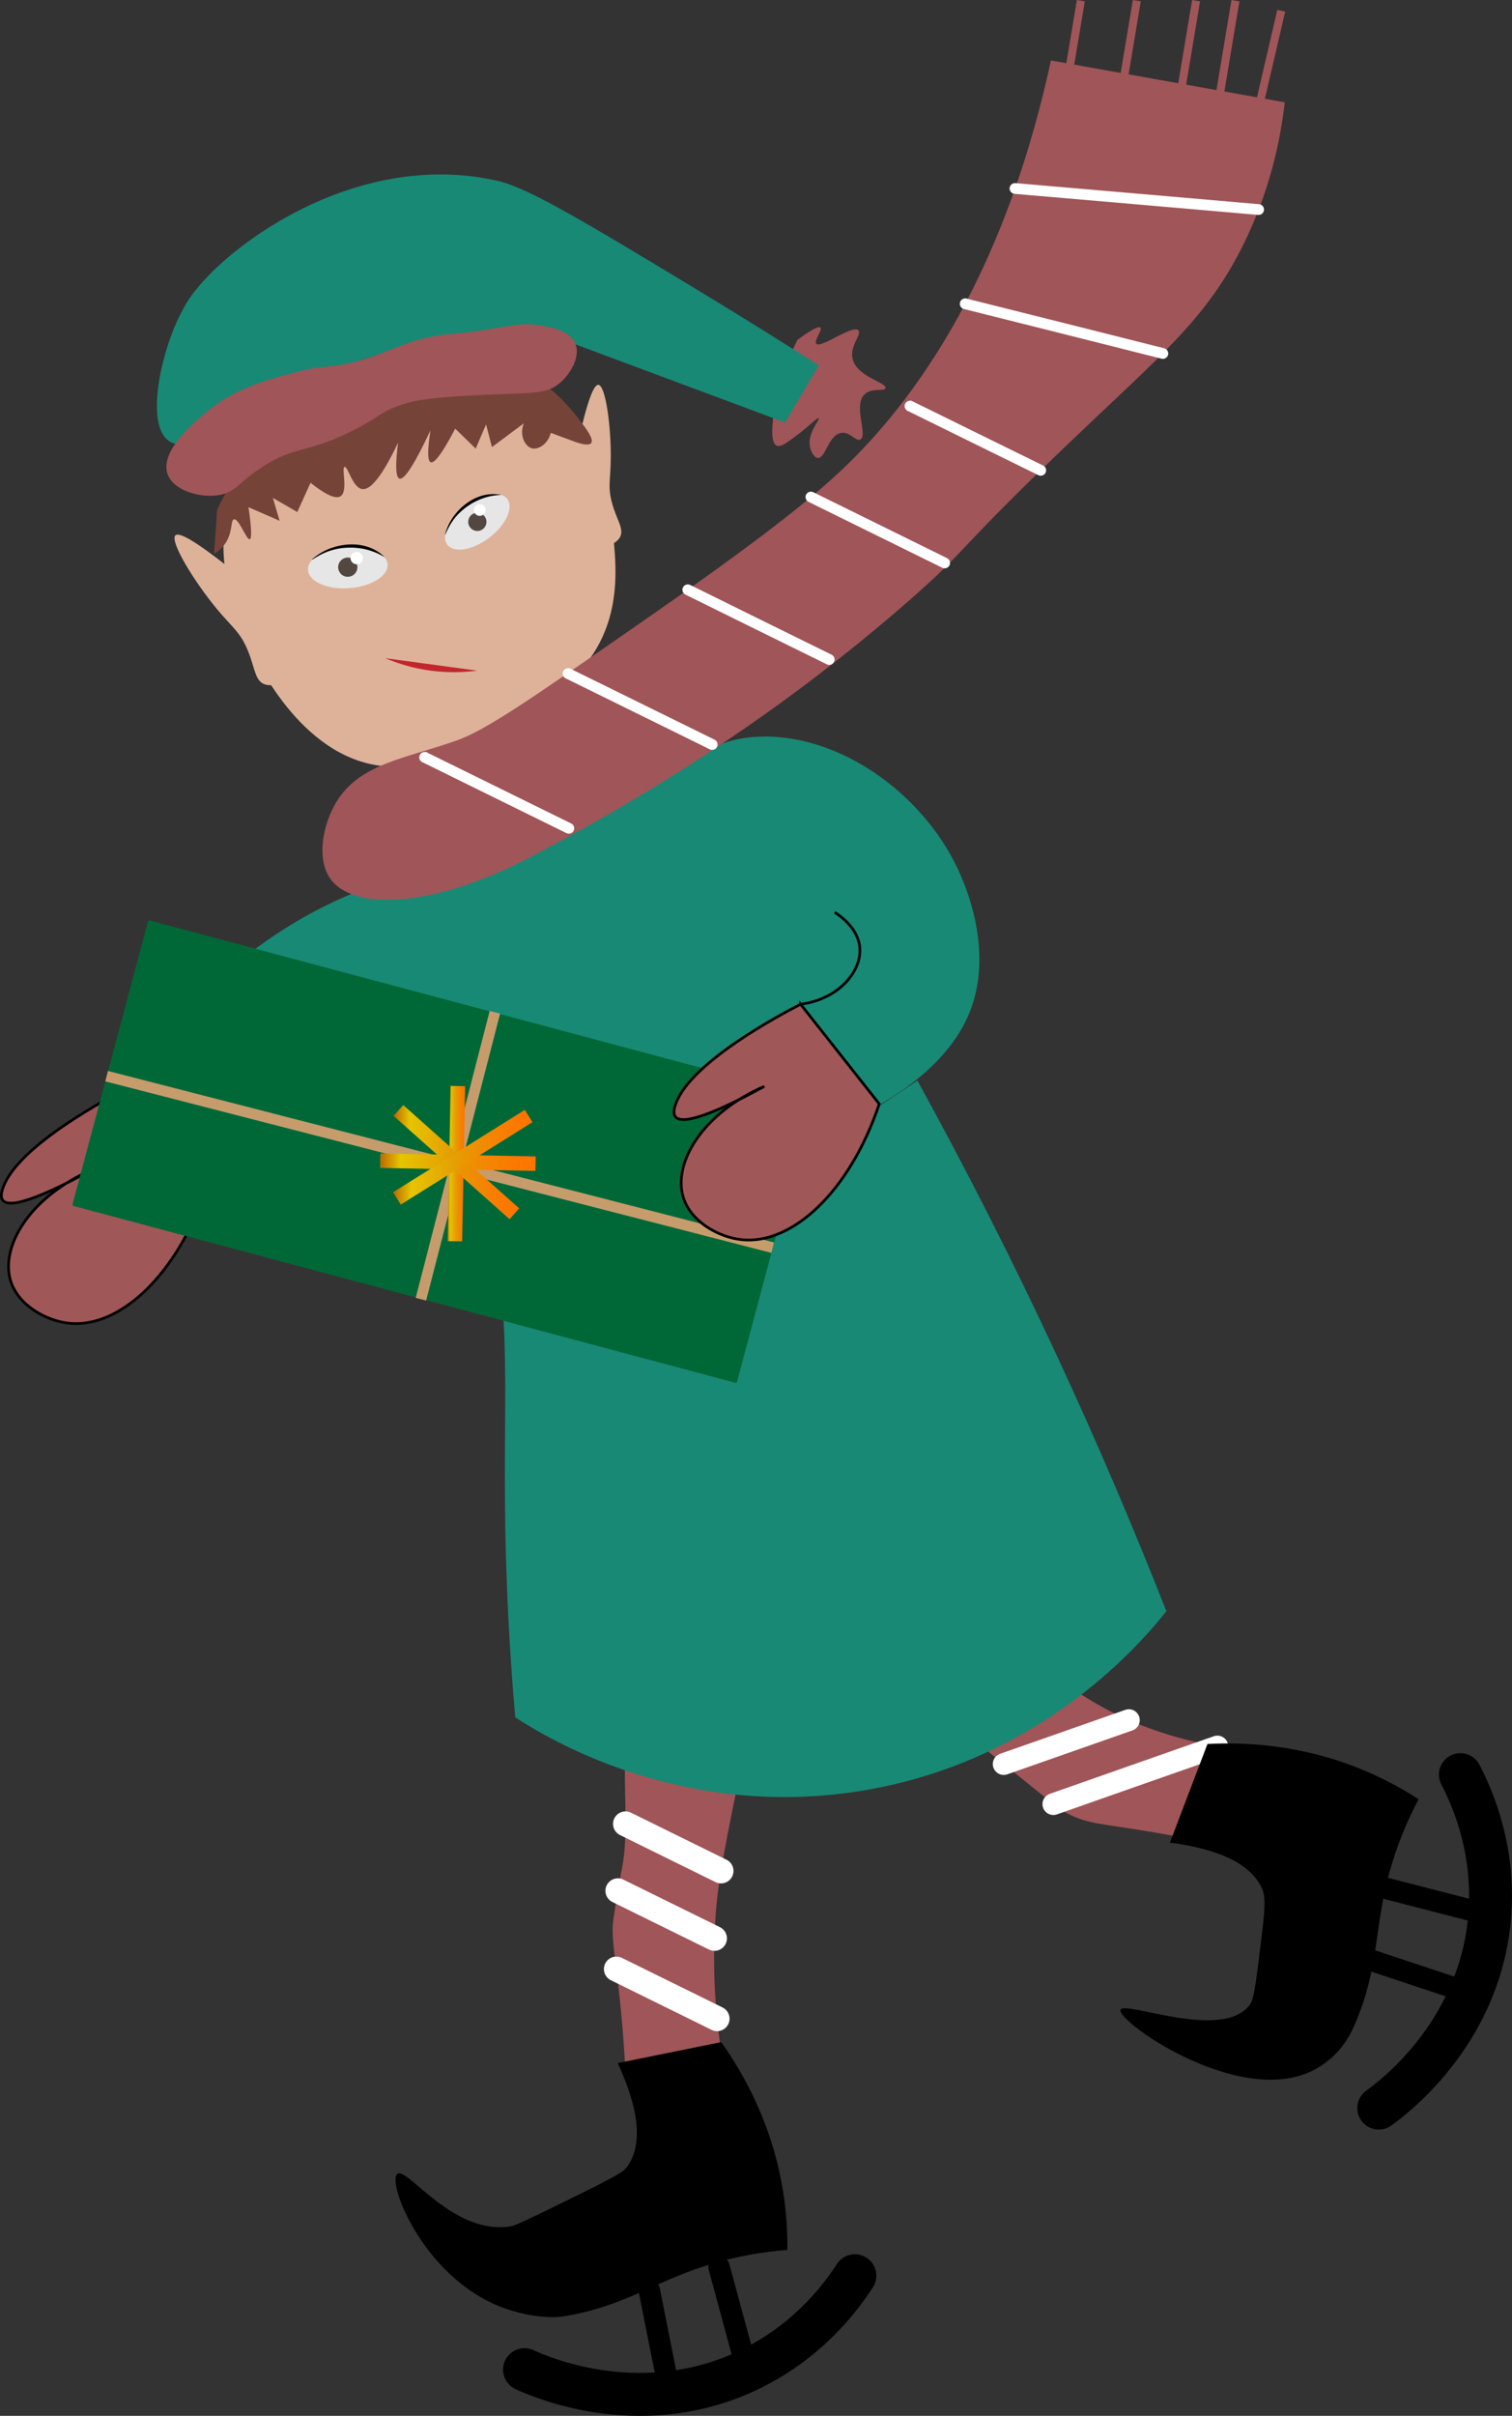<?xml version="1.0" encoding="UTF-8"?>
<svg id="Layer_1" data-name="Layer 1" xmlns="http://www.w3.org/2000/svg" xmlns:xlink="http://www.w3.org/1999/xlink" viewBox="0 0 242.04 386.56">
  <rect x="0" y="0" width="242.04" height="386.56" fill="#333333" stroke="none"/>
  <defs>
    <style>
      .cls-1 {
        stroke: #a05558;
        stroke-width: 1.29px;
      }

      .cls-1, .cls-2, .cls-3, .cls-4, .cls-5, .cls-6, .cls-7, .cls-8, .cls-9, .cls-10, .cls-11, .cls-12, .cls-13 {
        stroke-miterlimit: 10;
      }

      .cls-2, .cls-3, .cls-4, .cls-5, .cls-6, .cls-7, .cls-8, .cls-9, .cls-11, .cls-12, .cls-13 {
        fill: none;
      }

      .cls-2, .cls-3, .cls-7, .cls-11, .cls-13 {
        stroke-linecap: round;
      }

      .cls-2, .cls-9 {
        stroke-width: 1.72px;
      }

      .cls-2, .cls-11, .cls-13 {
        stroke: #fff;
      }

      .cls-3 {
        stroke-width: 6.87px;
      }

      .cls-3, .cls-7, .cls-10, .cls-12 {
        stroke: #000;
      }

      .cls-14 {
        fill: #188975;
      }

      .cls-4 {
        stroke: url(#Gold_Dust);
      }

      .cls-4, .cls-5, .cls-6, .cls-8 {
        stroke-width: 2.32px;
      }

      .cls-15 {
        fill: #534741;
      }

      .cls-5 {
        stroke: url(#Gold_Dust-2);
      }

      .cls-16 {
        fill: #a05558;
      }

      .cls-17 {
        fill: #fff;
      }

      .cls-6 {
        stroke: url(#Gold_Dust-3);
      }

      .cls-18 {
        fill: #764339;
      }

      .cls-7 {
        stroke-width: 3.43px;
      }

      .cls-8 {
        stroke: url(#Gold_Dust-4);
      }

      .cls-9 {
        stroke: #c69c6d;
      }

      .cls-19 {
        fill: #c1272d;
      }

      .cls-20 {
        fill: #006837;
      }

      .cls-10 {
        fill: #a05757;
      }

      .cls-10, .cls-12 {
        stroke-width: .43px;
      }

      .cls-21 {
        fill: #deb299;
      }

      .cls-11 {
        stroke-width: 3.99px;
      }

      .cls-22 {
        fill: #e6e6e6;
      }

      .cls-13 {
        stroke-width: 3.48px;
      }
    </style>
    <linearGradient id="Gold_Dust" data-name="Gold Dust" x1="895.22" y1="186.2" x2="898.03" y2="186.2" gradientTransform="translate(969.68) rotate(-180) scale(1 -1)" gradientUnits="userSpaceOnUse">
      <stop offset="0" stop-color="#ff7300"/>
      <stop offset=".18" stop-color="#f97c00"/>
      <stop offset=".47" stop-color="#ea9502"/>
      <stop offset=".55" stop-color="#e59e03"/>
      <stop offset=".87" stop-color="#e5c500"/>
      <stop offset=".99" stop-color="#bf6f00"/>
    </linearGradient>
    <linearGradient id="Gold_Dust-2" data-name="Gold Dust" x1="883.93" y1="185.96" x2="908.84" y2="185.96" xlink:href="#Gold_Dust"/>
    <linearGradient id="Gold_Dust-3" data-name="Gold Dust" x1="886.57" y1="185.96" x2="906.68" y2="185.96" xlink:href="#Gold_Dust"/>
    <linearGradient id="Gold_Dust-4" data-name="Gold Dust" x1="884.45" y1="185.17" x2="906.76" y2="185.17" xlink:href="#Gold_Dust"/>
  </defs>
  <path class="cls-16" d="M127.64,54.4c1.66-1.23,3.34-2.32,3.69-1.98.38.37-1.08,2.08-.65,2.57.72.82,5.77-3.09,6.72-2.13.63.63-1.45,2.48-.9,4.62.72,2.85,5.48,3.72,5.25,4.62-.16.6-2.2-.11-3.35,1-1.87,1.8.56,6.56-.66,7.22-.73.39-1.66-1.3-3.1-1.05-2.03.34-2.49,4.13-3.74,4.01-.63-.06-1.07-1.07-1.22-1.68-.54-2.28,1.64-4.46,1.37-4.68-.21-.17-1.4,1.17-3.37,2.64-1.77,1.32-2.71,2.03-3.34,1.75-1.37-.61-.42-5.51-.12-7.07.46-2.34,1.37-5.79,3.42-9.82Z"/>
  <path class="cls-16" d="M153.64,255.76c2.06,1.91,5.03,4.54,8.74,7.5,2.85,2.27,7.8,6.22,12.63,9.06,4.4,2.59,12.01,6.21,23.26,7.64-.92,5.11-1.84,10.23-2.76,15.34-4.26-.94-7.96-1.63-10.94-2.13-8.38-1.42-10.27-1.25-13.67-2.97-1.23-.62-1.49-.9-8.35-6.43-2.63-2.12-5.29-4.21-7.91-6.34-3.88-3.16-10.5-8.35-22.46-17.13,7.15-1.52,14.3-3.04,21.45-4.55Z"/>
  <path class="cls-16" d="M123.92,259.6c-2.46,10.16-4.32,18.65-5.61,24.84-3.03,14.41-3.46,18.43-3.68,21.09-.82,10.05.09,18.35,1,23.83-5.18.49-10.36.98-15.54,1.47-.24-4.35-.57-8.1-.89-11.09-.71-6.73-1.27-9.22-1.1-11.84.03-.44.18-1.34.29-2.11.55-3.79,1.11-6.52,1.21-7.02.94-4.78.34-11.46.44-16.09.09-4.27.85-10.35,3.94-17.82,6.65-1.75,13.29-3.5,19.94-5.25Z"/>
  <path class="cls-14" d="M122.12,117.86c-11.74.14-13.46,8.24-34.44,16.46-13.6,5.32-17.19,3.61-27.85,7.35-10.88,3.82-25.33,11.99-39.77,31.4,4.7,5.98,9.4,11.96,14.09,17.94,3.9-1.62,9.94-4.54,16.29-9.61,7.92-6.33,10.15-11.08,14.13-10.83,6.4.4,10.95,14.94,12.25,19.18,5.51,17.96,3.65,30.46,4.07,54.8.12,6.99.47,17.43,1.59,30.24,4.8,3.13,26.64,16.66,55.96,11.67,28.63-4.87,44.62-24.03,48.27-28.65-5.14-13.07-10.94-26.73-17.51-40.85-7.34-15.78-14.86-30.47-22.35-44.07-5.24,3.6-6.27,4.19-6.33,4.12-.16-.22,10.31-5.09,14.42-14.37,4.34-9.8-.23-20.43-1.17-22.61-5.26-12.23-18.45-22.33-31.67-22.18Z"/>
  <path class="cls-10" d="M20.49,174.06l12.59,15.95c-4.72,14.09-14,22.59-22.05,21.72-3.69-.4-8.09-2.87-9.31-6.72-1.74-5.48,3-13.5,12.96-17.81-6.14,3.35-12.89,6.52-14.23,4.86-.47-.58-.12-1.58.07-2.11,2.46-6.75,17.16-14.45,19.97-15.89Z"/>
  <path class="cls-12" d="M133.62,145.99c.59.37,3.7,2.37,4.01,5.58.37,3.87-3.43,8.34-9.47,9.12"/>
  <g>
    <g>
      <path class="cls-3" d="M136.85,364.14c-2.22,3.43-7.98,11.3-18.62,15.82-16.5,7-31.65.4-34.27-.79"/>
      <path class="cls-7" d="M118.73,376.12c-1.21-4.46-2.42-8.92-3.63-13.38"/>
    </g>
    <path class="cls-7" d="M106.66,380.14c-.9-4.53-1.81-9.06-2.71-13.6"/>
  </g>
  <g>
    <g>
      <path class="cls-3" d="M233.78,283.96c1.89,3.62,5.89,12.51,4.56,23.99-2.06,17.79-15.29,27.68-17.63,29.37"/>
      <path class="cls-7" d="M235.26,305.61c-4.48-1.15-8.96-2.31-13.44-3.46"/>
    </g>
    <path class="cls-7" d="M232.79,318.08c-4.39-1.46-8.78-2.91-13.17-4.37"/>
  </g>
  <path d="M115.45,326.76c-5.52,1.12-11.04,2.24-16.57,3.36,2.49,5.38,4.61,12.16,1.57,16.5-.62.88-1.35,1.38-9.45,5.35-5.59,2.74-8.4,4.11-9.11,4.24-9.3,1.67-16.75-9.65-18.3-8.35-1.71,1.42,4.53,17.5,17.95,21.75,3.76,1.19,7.01,1.3,8.5,1.06,9.79-1.56,14.19-5.33,22.9-8.12,2.83-.9,7.27-2.08,13.1-2.54.04-3.13-.18-6.73-.91-10.67-1.9-10.25-6.34-17.89-9.68-22.58Z"/>
  <path class="cls-1" d="M201.4,17.63c1.23-5.3,2.46-10.61,3.7-15.91"/>
  <path class="cls-1" d="M195.08,16.22c.9-5.37,1.79-10.74,2.69-16.11"/>
  <path class="cls-1" d="M188.78,16.22c.9-5.37,1.79-10.74,2.69-16.11"/>
  <path class="cls-1" d="M179.29,16.22c.9-5.37,1.79-10.74,2.69-16.11"/>
  <path class="cls-1" d="M170.33,16.22c.9-5.37,1.79-10.74,2.69-16.11"/>
  <rect class="cls-20" x="15.78" y="160.64" width="110.1" height="47.28" rx=".21" ry=".21" transform="translate(91.73 380.59) rotate(-165.05)"/>
  <path class="cls-9" d="M123.7,199.64c-35.54-9.15-71.09-18.29-106.63-27.44"/>
  <path class="cls-9" d="M79.22,161.98c-3.95,15.3-7.89,30.61-11.84,45.91"/>
  <path class="cls-10" d="M128.16,160.69l12.59,15.95c-4.72,14.09-14,22.59-22.05,21.72-3.69-.4-8.09-2.87-9.31-6.72-1.74-5.48,3-13.5,12.96-17.81-6.14,3.35-12.89,6.52-14.23,4.86-.47-.58-.12-1.58.07-2.11,2.46-6.75,17.16-14.45,19.97-15.89Z"/>
  <g>
    <path class="cls-4" d="M73.3,173.78c-.16,8.28-.32,16.56-.48,24.83"/>
    <path class="cls-5" d="M60.87,185.72c8.29.16,16.58.32,24.86.48"/>
    <path class="cls-6" d="M63.78,177.69c6.19,5.51,12.37,11.02,18.56,16.53"/>
    <path class="cls-8" d="M63.54,191.76c7.03-4.39,14.05-8.79,21.08-13.18"/>
  </g>
  <path class="cls-21" d="M89.77,66.09c7.32,6.6,8.27,17.86,8.52,20.85.33,3.97.94,11.09-3.31,17.64-2.53,3.91-5.59,5.75-11.4,9.16-10.76,6.32-16.14,9.47-22.29,8.84-13.34-1.39-20.54-17.4-21.63-19.82-1.68-3.73-6.14-13.66-2.5-23.27,6.86-18.08,38.88-25.78,52.6-13.41Z"/>
  <path class="cls-14" d="M90.16,54.37c-8.04-.83-19.39-.92-31.82,3.08-17.78,5.72-26.88,16.31-31.37,13.06-3.51-2.55-1.47-12.95,1.45-19.29,0,0,.72-1.56,1.55-2.91,4.99-8.1,26.51-24.67,49.71-19.37,4.84,1.11,13.73,6.44,31.32,17.06,8.39,5.07,15.28,9.41,20.07,12.47-1.8,3.05-3.59,6.09-5.39,9.14-11.84-4.41-23.68-8.82-35.53-13.24Z"/>
  <path class="cls-21" d="M36.71,90.87c-6.37-5.06-8.18-5.64-8.63-5.21-.95.91,2.93,7.3,6.62,11.76,2.46,2.97,3.54,3.53,4.72,6.1,1.41,3.07,1.27,5.32,2.88,5.95,1.34.53,3.44-.23,3.92-1.5.74-1.96-2.77-4.04-5.92-8.94-2.07-3.22-3.07-6.23-3.59-8.16Z"/>
  <path class="cls-21" d="M92.73,69.98c1.58-7.04,2.51-8.45,3.06-8.4,1.16.1,2.04,6.68,1.98,11.82-.04,3.42-.48,4.41.14,6.85.74,2.91,2.09,4.38,1.33,5.72-.63,1.11-2.5,1.75-3.55,1.14-1.6-.95-.34-4.33-.89-9.48-.36-3.37-1.35-6.02-2.07-7.64Z"/>
  <path class="cls-18" d="M88.07,62.24c1.42,1.03,3.4,3.24,4.73,4.99,1.04,1.36,2.3,3.04,1.84,3.66-.37.49-1.69.13-2.66-.22-1.27-.47-2.54-.94-3.81-1.41-.44,1.78-1.98,2.73-3,2.48-1.1-.27-2.1-2.08-1.32-4-1.7,1.27-3.4,2.53-5.1,3.8-.31-1.21-.63-2.42-.94-3.63-.55,1.29-1.11,2.58-1.66,3.87-1.09-1.06-2.18-2.13-3.28-3.19-1.99,3.8-3.29,5.59-3.91,5.38-.54-.18-.55-1.89-.05-5.11-2.53,5.39-4.18,7.97-4.96,7.72-.61-.19-.69-2.1-.23-5.74-2.95,6.23-4.7,7.62-5.8,7.41-1.51-.29-2.24-3.68-2.76-3.54-.55.15.6,3.85-.62,4.68-.91.62-2.86-.57-4.83-2.14-.71,1.56-1.41,3.12-2.12,4.68-1.3-.75-2.61-1.51-3.91-2.26.36,1.22.72,2.44,1.08,3.66-1.66-.72-3.32-1.45-4.98-2.17.57,3.9.48,5.06.2,5.13-.53.14-1.74-3.38-2.53-3.19-.56.13-.16,1.98-1.34,3.79-.57.87-1.31,1.42-1.84,1.74.16-2.37.33-4.73.49-7.1,1.23-2.61,3.37-6.36,7.03-9.87,6.4-6.12,13.89-7.49,28.87-10.25,6.56-1.21,13.48-2.02,17.39.83Z"/>
  <path class="cls-16" d="M76.64,52.93c5.2-.74,6.35-1.26,8.89-.96,1.71.2,5.66.66,6.6,3.09.76,1.97-.69,4.61-2.4,6.13-2.44,2.17-4.79,1.53-15.13,2.14-6.65.39-8.85.84-11.14,1.72-2.76,1.05-2.57,1.55-6.4,3.55-7.75,4.04-9.59,2.58-14.99,6.06-3.95,2.54-4.3,4.18-7.2,4.59-3.11.43-7.12-.83-8.04-3.37-1.34-3.67,4.35-8.4,6.14-9.89,4.49-3.74,9.33-5.08,13.84-6.29,6.15-1.65,5.91-.5,11.54-2.24,5-1.55,6.46-2.85,11.54-3.74,2.53-.45,2.17-.12,6.76-.78Z"/>
  <g>
    <ellipse class="cls-22" cx="76.41" cy="83.51" rx="6.03" ry="3.18" transform="translate(-35.01 63.53) rotate(-37.38)"/>
    <circle class="cls-15" cx="76.41" cy="83.51" r="1.46" transform="translate(-15.53 17.48) rotate(-11.86)"/>
    <circle class="cls-17" cx="76.79" cy="81.61" r=".94" transform="translate(-15.13 17.52) rotate(-11.86)"/>
    <path d="M77.04,79.83c.7-.27,1.81-.6,3.23-.64-.28-.06-.83-.15-1.51-.13-2.98.09-5.55,2.29-6.75,4.52-.51.94-.82,1.97-.77,1.99.04.02.41-.97,1.04-1.95,1.67-2.58,4.28-3.61,4.76-3.79Z"/>
  </g>
  <g>
    <ellipse class="cls-22" cx="55.67" cy="90.76" rx="6.38" ry="3.36" transform="translate(-6.48 4.31) rotate(-4.19)"/>
    <circle class="cls-15" cx="55.67" cy="90.76" r="1.54" transform="translate(-49.12 109.6) rotate(-68.67)"/>
    <circle class="cls-17" cx="57.1" cy="89.29" r=".99" transform="translate(-46.84 110.01) rotate(-68.67)"/>
    <path d="M58.36,87.86c.77.17,1.94.52,3.23,1.3-.22-.22-.64-.61-1.26-.99-2.69-1.65-6.24-1.18-8.59.09-1,.54-1.87,1.27-1.84,1.32.03.04.92-.62,2.05-1.12,2.97-1.31,5.87-.72,6.41-.6Z"/>
  </g>
  <path class="cls-19" d="M61.68,105.32c1.57.67,3.58,1.36,5.97,1.79,3.54.64,6.59.49,8.75.2"/>
  <g>
    <path class="cls-16" d="M84.75,137.24c-15.21,7.93-28.14,8.62-31.87,3.37-2.24-3.16-1.23-8.55.87-12.12,3.74-6.34,11.04-7.06,19.37-10.01,4.67-1.65,12.02-6.76,26.73-16.96,10.24-7.1,24.84-17.23,33.4-24.95,9.28-8.37,26.45-27.44,34.98-66.9,12.48,2.23,24.96,4.46,37.44,6.7-.67,5.79-2.33,14.36-7.01,23.51-5.38,10.52-11.87,16.17-24.03,27.68-22.88,21.66-18.65,19.4-29.34,28.74-12.78,11.16-32.55,26.39-60.54,40.93Z"/>
    <path class="cls-2" d="M91.06,132.54c-7.69-3.78-15.36-7.57-23.06-11.35h-.02"/>
    <path class="cls-2" d="M114.01,119.13c-7.69-3.78-15.36-7.57-23.06-11.35h-.02"/>
    <path class="cls-2" d="M132.74,105.53c-7.55-3.71-15.09-7.43-22.64-11.16"/>
    <path class="cls-2" d="M151.22,90.08c-7.15-3.53-14.27-7.04-21.41-10.55"/>
    <path class="cls-2" d="M145.67,64.98h.02c6.98,3.43,13.94,6.87,20.91,10.28"/>
    <path class="cls-2" d="M186.15,56.56c-10.53-2.65-21.07-5.31-31.64-7.95"/>
    <path class="cls-2" d="M201.48,33.53c-12.98-1.12-25.98-2.26-39-3.37"/>
  </g>
  <path class="cls-11" d="M115.42,299.37c-5.09-2.51-10.19-5.02-15.29-7.53"/>
  <path class="cls-11" d="M114.37,310.16c-5.15-2.54-10.3-5.07-15.46-7.61"/>
  <path class="cls-11" d="M114.79,323.01l-16.12-7.94"/>
  <path class="cls-13" d="M180.71,275.24c-6.68,2.34-13.36,4.68-20.04,7.03"/>
  <path class="cls-13" d="M194.88,279.46c-8.74,3.07-17.5,6.13-26.26,9.22"/>
  <path d="M193.29,279.06c-2,5.26-4.01,10.52-6.01,15.78,5.89.77,12.75,2.62,14.8,7.49.69,1.64.23,4.72-.53,10.84-.56,4.49-.85,6.76-1.49,7.62-4.38,5.89-20.12-.78-20.69.8-.69,1.89,20.38,16.66,32.04,9,2.6-1.7,4.24-3.83,5.44-6.6,3.92-9.1,3.08-14.83,5.38-23.67.75-2.87,2.13-7.25,4.86-12.42-2.63-1.7-5.8-3.45-9.52-4.94-9.68-3.88-18.53-4.21-24.28-3.9Z"/>
</svg>